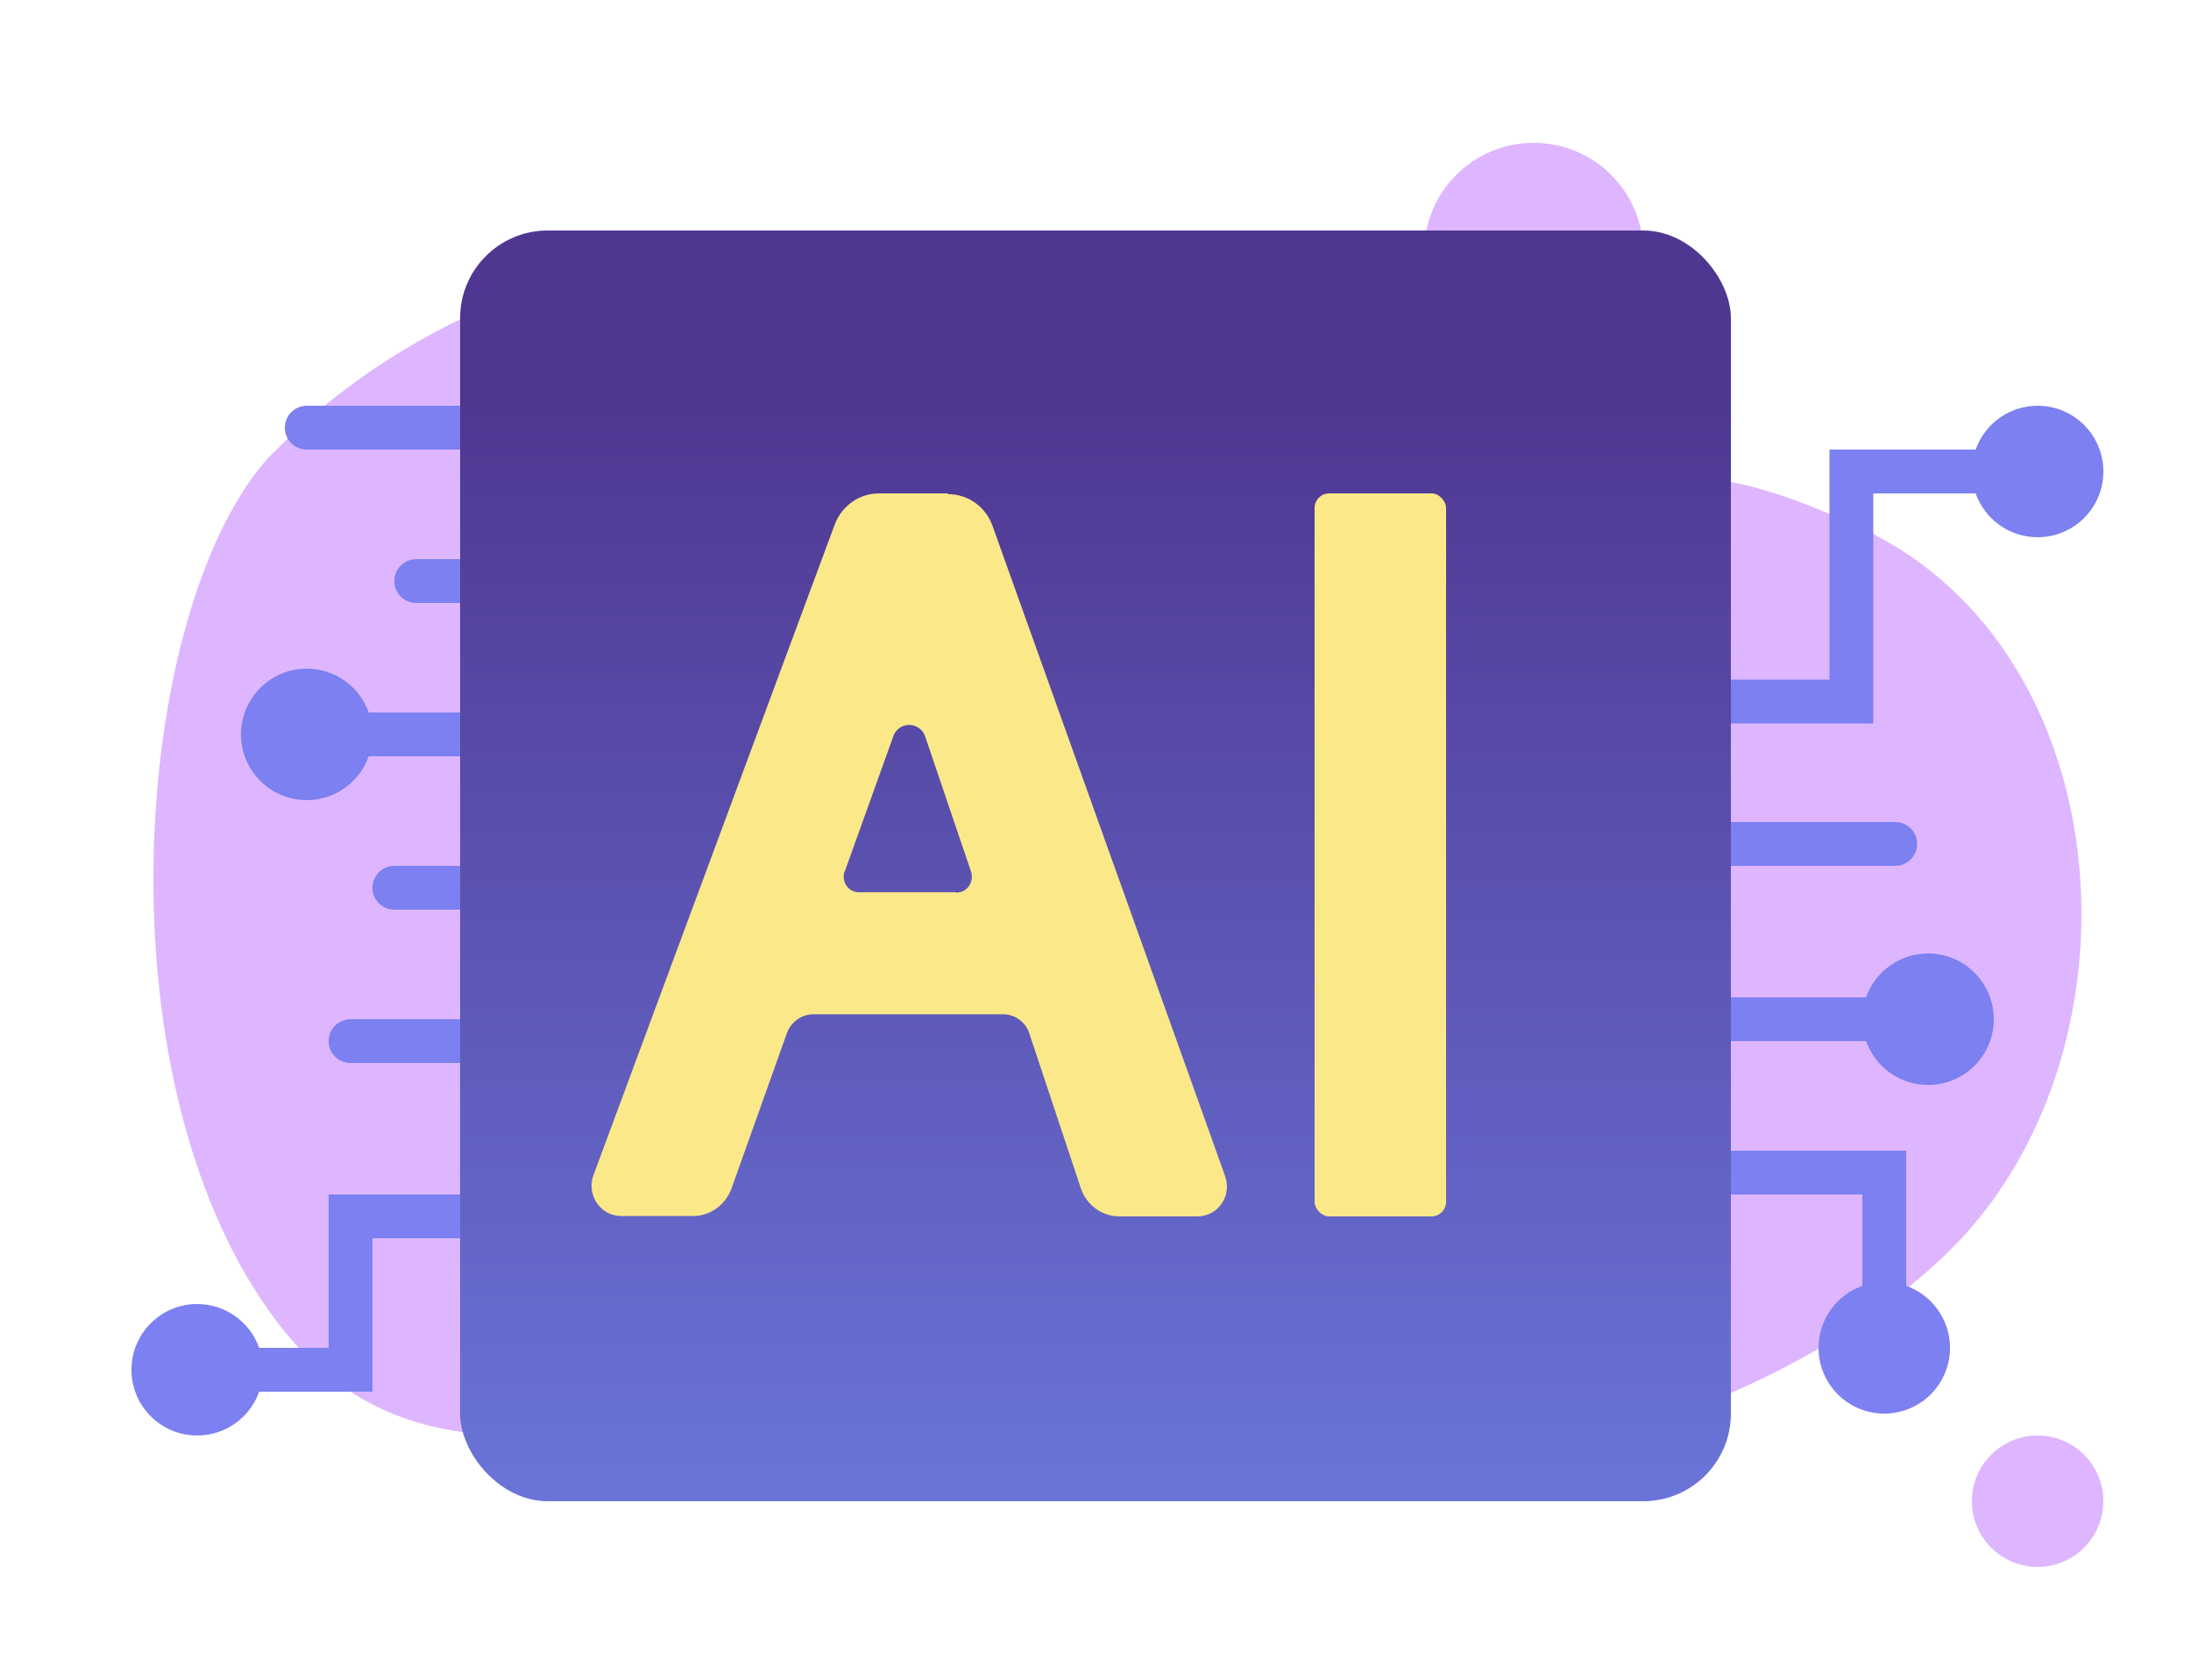 <svg width="150" height="115" viewBox="0 0 150 115" fill="none" xmlns="http://www.w3.org/2000/svg">
<g clip-path="url(#clip0_2726_22076)">
<path opacity="0.7" d="M105 9.78C109.15 9.78 112.5 13.13 112.5 17.28C112.5 21.43 109.15 24.78 105 24.78C100.85 24.78 97.5 21.43 97.5 17.28C97.5 13.13 100.85 9.78 105 9.78Z" fill="#D198FF"/>
<path opacity="0.7" d="M139.5 98.28C141.984 98.28 144 100.296 144 102.78C144 105.264 141.984 107.28 139.5 107.28C137.016 107.28 135 105.264 135 102.78C135 100.296 137.016 98.28 139.5 98.28Z" fill="#D198FF"/>
<path opacity="0.7" d="M18.701 31.023C28.143 21.236 43.912 14.991 58.726 18.072C78.713 22.241 77.379 29.375 92.67 33.116C113.349 37.927 109.428 27.744 127.438 36.164C145.448 44.584 147.178 72.331 133.32 85.776C119.462 99.222 91.566 105.318 70.722 98.414C49.877 91.51 30.977 106.9 18.685 90.126C6.393 73.353 9.243 40.794 18.685 31.007" fill="#D198FF"/>
<path fill-rule="evenodd" clip-rule="evenodd" d="M114 57.78C114 56.952 114.672 56.28 115.5 56.28H129.75C130.578 56.28 131.25 56.952 131.25 57.78C131.25 58.609 130.578 59.28 129.75 59.28H115.5C114.672 59.28 114 58.609 114 57.78Z" fill="#7C80F0"/>
<path fill-rule="evenodd" clip-rule="evenodd" d="M139.5 36.78C141.985 36.78 144 34.766 144 32.28C144 29.795 141.985 27.78 139.5 27.78C137.541 27.78 135.874 29.032 135.256 30.78H125.25V46.53H115.5C114.672 46.53 114 47.202 114 48.03C114 48.859 114.672 49.53 115.5 49.53H128.25V33.78H135.256C135.874 35.528 137.541 36.78 139.5 36.78Z" fill="#7C80F0"/>
<path fill-rule="evenodd" clip-rule="evenodd" d="M132 74.28C134.485 74.28 136.5 72.266 136.5 69.78C136.5 67.295 134.485 65.28 132 65.28C130.041 65.28 128.374 66.532 127.756 68.28H115.5C114.672 68.28 114 68.952 114 69.78C114 70.609 114.672 71.28 115.5 71.28H127.756C128.374 73.028 130.041 74.28 132 74.28Z" fill="#7C80F0"/>
<path fill-rule="evenodd" clip-rule="evenodd" d="M42.75 60.78C42.75 61.609 42.078 62.28 41.25 62.28H27C26.172 62.28 25.5 61.609 25.5 60.78C25.5 59.952 26.172 59.28 27 59.28H41.25C42.078 59.28 42.75 59.952 42.75 60.78Z" fill="#7C80F0"/>
<path fill-rule="evenodd" clip-rule="evenodd" d="M44.25 39.78C44.25 40.609 43.578 41.28 42.75 41.28H28.5C27.672 41.28 27 40.609 27 39.78C27 38.952 27.672 38.28 28.5 38.28H42.75C43.578 38.28 44.25 38.952 44.25 39.78Z" fill="#7C80F0"/>
<path fill-rule="evenodd" clip-rule="evenodd" d="M36.75 29.28C36.75 30.109 36.078 30.78 35.25 30.78L21 30.78C20.172 30.78 19.5 30.109 19.5 29.28C19.5 28.452 20.172 27.78 21 27.78H35.25C36.078 27.78 36.75 28.452 36.75 29.28Z" fill="#7C80F0"/>
<path fill-rule="evenodd" clip-rule="evenodd" d="M39.75 71.28C39.75 72.109 39.078 72.78 38.25 72.78H24C23.172 72.78 22.5 72.109 22.5 71.28C22.5 70.452 23.172 69.78 24 69.78H38.25C39.078 69.78 39.75 70.452 39.75 71.28Z" fill="#7C80F0"/>
<path fill-rule="evenodd" clip-rule="evenodd" d="M21 45.78C18.515 45.78 16.5 47.795 16.5 50.28C16.5 52.766 18.515 54.78 21 54.78C22.959 54.78 24.626 53.528 25.244 51.78H36.75C37.578 51.78 38.25 51.109 38.25 50.28C38.25 49.452 37.578 48.78 36.75 48.78H25.244C24.626 47.032 22.959 45.78 21 45.78Z" fill="#7C80F0"/>
<path fill-rule="evenodd" clip-rule="evenodd" d="M114 78.78C113.172 78.78 112.5 79.452 112.5 80.28C112.5 81.109 113.172 81.78 114 81.78H127.5V88.036C125.752 88.654 124.5 90.321 124.5 92.28C124.5 94.766 126.515 96.78 129 96.78C131.485 96.78 133.5 94.766 133.5 92.28C133.5 90.321 132.248 88.654 130.5 88.036V78.78H114Z" fill="#7C80F0"/>
<path fill-rule="evenodd" clip-rule="evenodd" d="M36 81.78H22.5V92.28H17.744C17.126 90.532 15.459 89.28 13.5 89.28C11.015 89.28 9 91.295 9 93.78C9 96.266 11.015 98.28 13.5 98.28C15.459 98.28 17.126 97.028 17.744 95.28H25.5V84.78H36C36.828 84.78 37.5 84.109 37.5 83.28C37.5 82.452 36.828 81.78 36 81.78Z" fill="#7C80F0"/>
<rect x="31.5" y="15.78" width="87" height="87" rx="6" fill="url(#paint0_linear_2726_22076)"/>
<path d="M64.886 33.78H60.179C58.841 33.78 57.632 34.616 57.143 35.921L40.628 80.461C40.242 81.531 40.757 82.706 41.811 83.124C42.043 83.202 42.274 83.254 42.532 83.254H47.445C48.628 83.254 49.657 82.497 50.069 81.4L53.876 70.722C54.159 69.965 54.879 69.443 55.677 69.443H68.668C69.491 69.443 70.212 69.965 70.469 70.749L73.993 81.348C74.379 82.497 75.434 83.28 76.643 83.28H81.968C83.1 83.28 84 82.367 84 81.218C84 80.983 83.948 80.748 83.871 80.513L67.948 35.999C67.485 34.694 66.275 33.833 64.912 33.833M65.452 61.089H58.815C58.224 61.089 57.761 60.619 57.761 60.018C57.761 59.888 57.761 59.757 57.838 59.653L61.156 50.411C61.362 49.81 62.031 49.471 62.648 49.706C62.983 49.836 63.24 50.097 63.343 50.437L66.481 59.679C66.661 60.253 66.379 60.854 65.812 61.063C65.71 61.089 65.581 61.115 65.478 61.115" fill="#FBE989"/>
<rect x="90" y="33.78" width="9" height="49.5" rx="1" fill="#FBE989"/>
</g>
<defs>
<linearGradient id="paint0_linear_2726_22076" x1="81.809" y1="113.016" x2="81.809" y2="27.039" gradientUnits="userSpaceOnUse">
<stop stop-color="#6E7DE2"/>
<stop offset="1" stop-color="#4F3791"/>
</linearGradient>
<clipPath id="clip0_2726_22076">
<rect width="150" height="114" fill="white" transform="translate(0 0.78)"/>
</clipPath>
</defs>
</svg>
